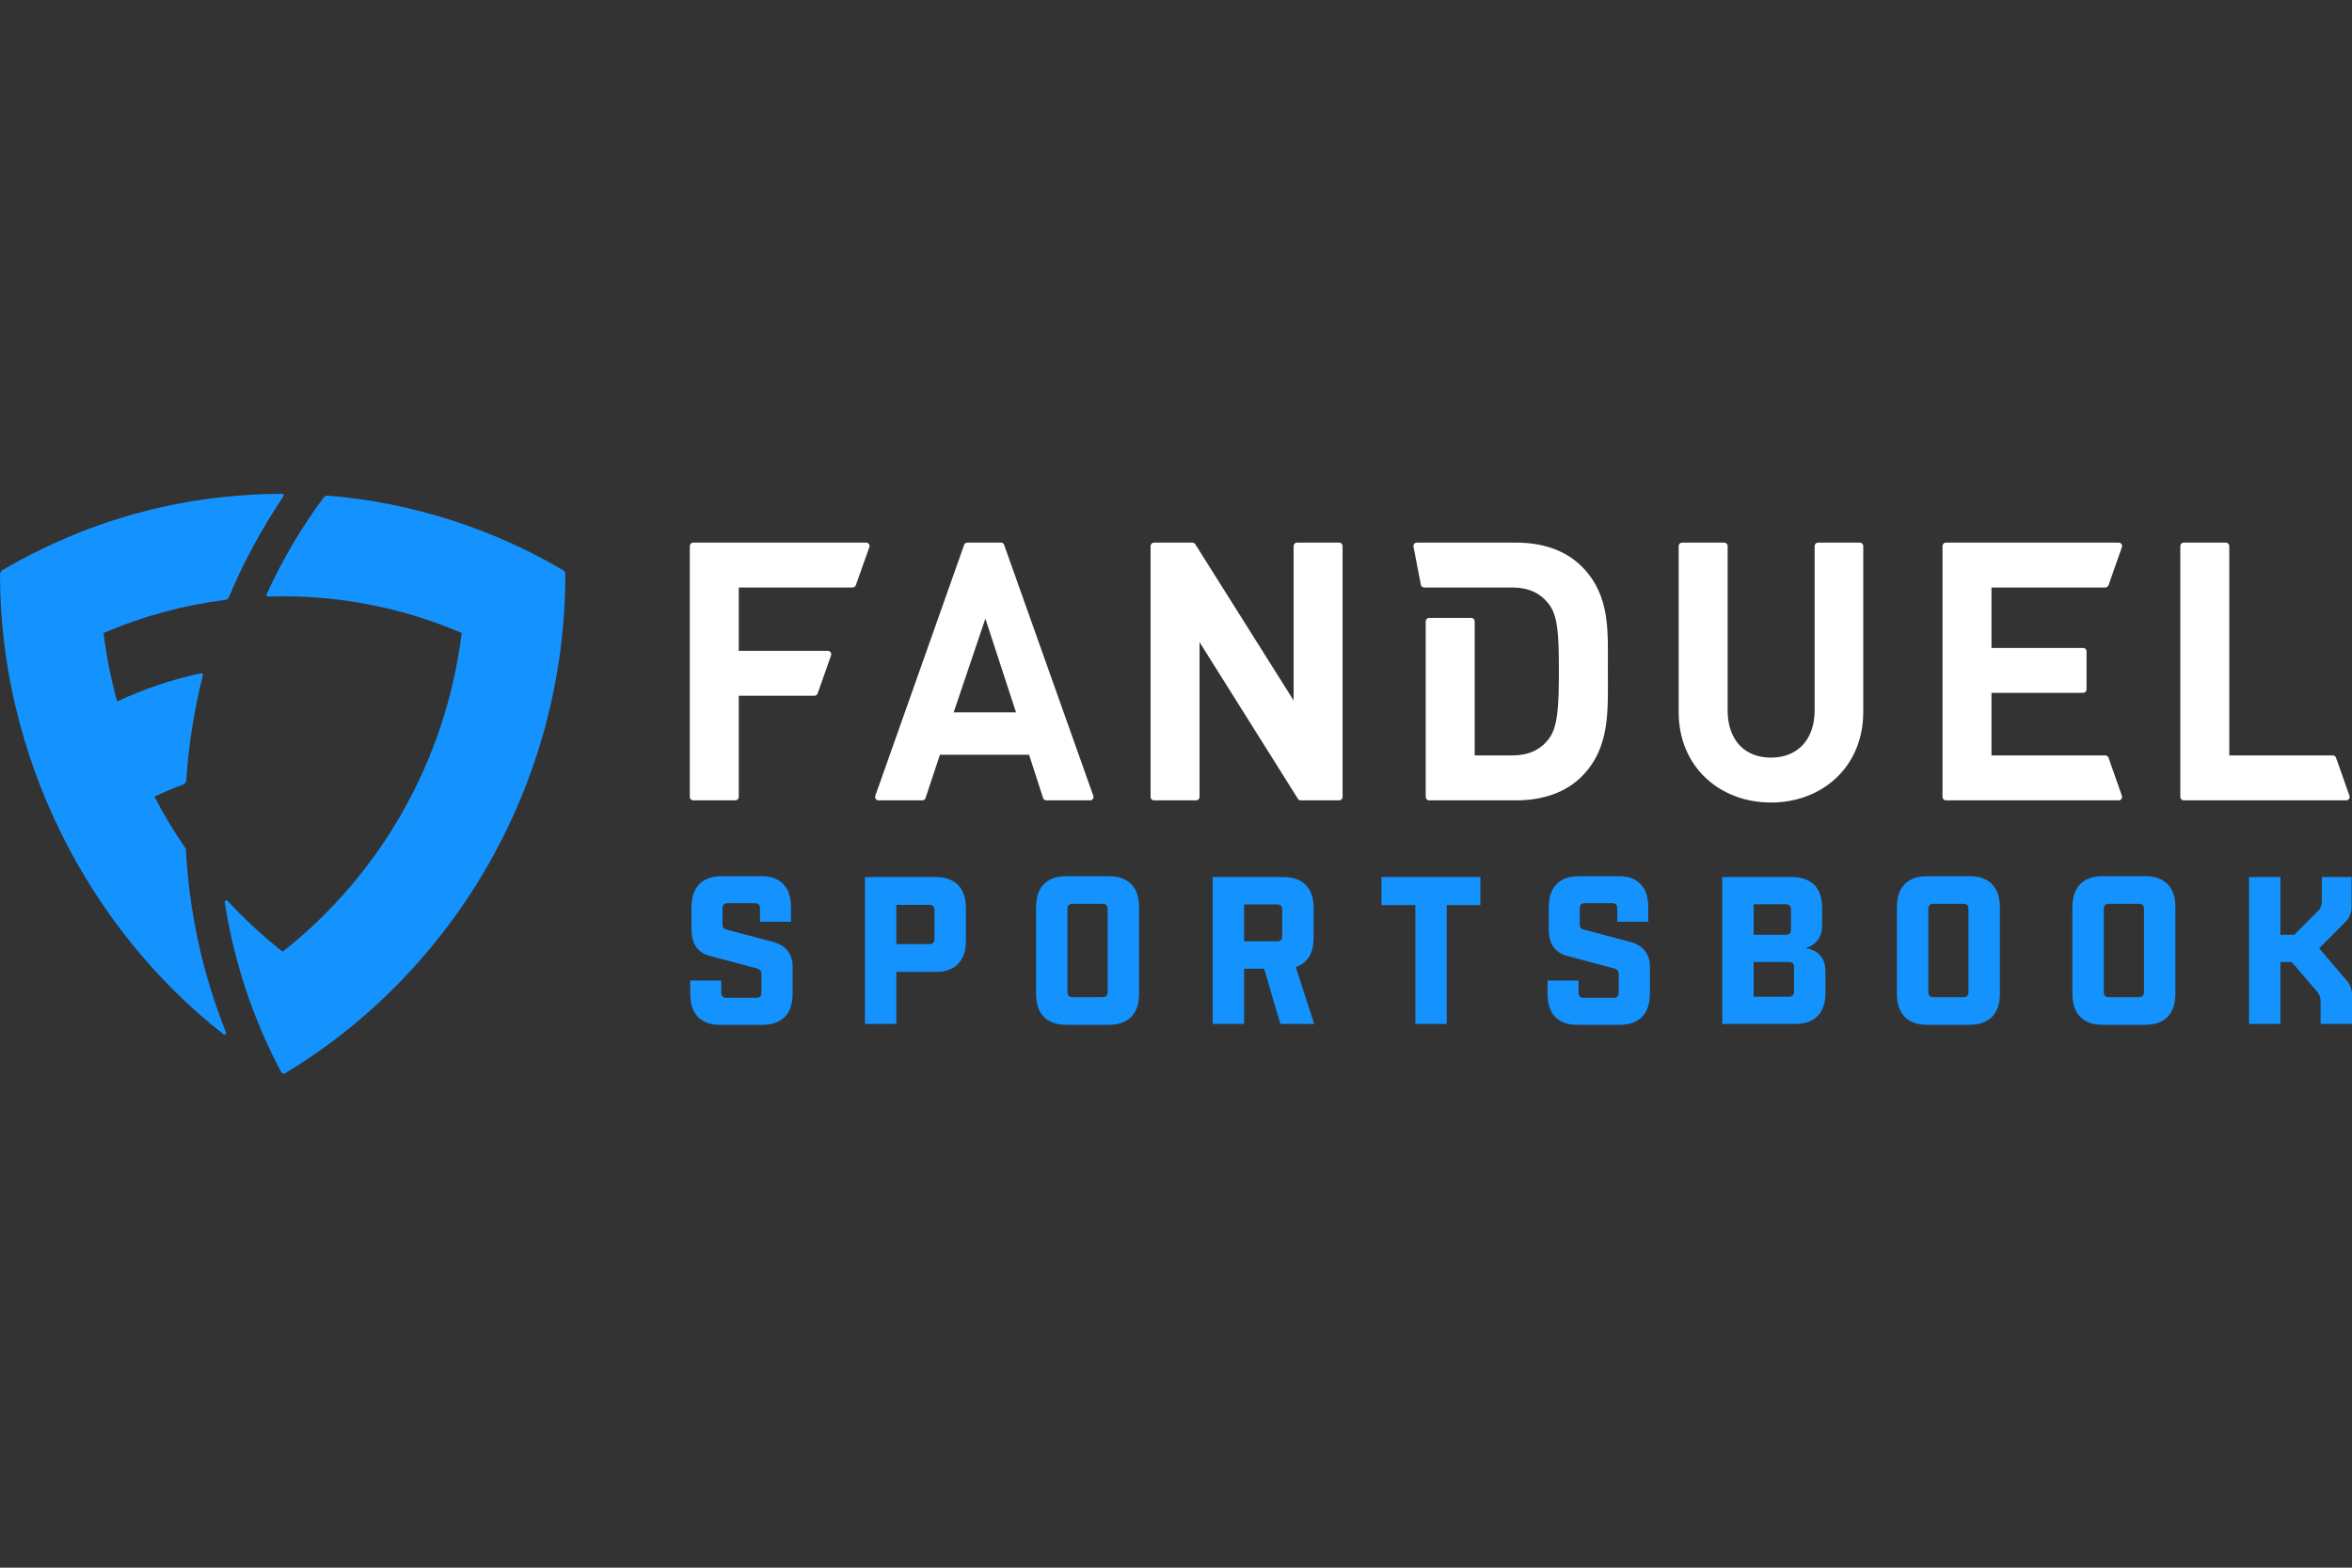 <?xml version="1.0" encoding="UTF-8"?> <svg xmlns="http://www.w3.org/2000/svg" width="600" height="400" viewBox="0 0 600 400" fill="none"><rect x="0" y="0" width="600" height="400" fill="#333333" stroke="none"/><g clip-path="url(#clip0_1141_31306)"><path fill-rule="evenodd" clip-rule="evenodd" d="M176.817 204.211H187.61C187.836 204.211 188.052 204.119 188.211 203.956C188.371 203.792 188.46 203.57 188.461 203.339V177.518H207.782C207.957 177.518 208.127 177.463 208.27 177.36C208.413 177.257 208.522 177.111 208.581 176.942L212.001 167.234C212.048 167.102 212.063 166.961 212.045 166.822C212.027 166.683 211.977 166.551 211.899 166.436C211.821 166.321 211.717 166.228 211.596 166.163C211.475 166.098 211.341 166.064 211.204 166.064H188.461V149.9H217.523C217.878 149.9 218.197 149.671 218.318 149.328L221.774 139.618C221.821 139.486 221.836 139.345 221.818 139.206C221.8 139.067 221.75 138.935 221.672 138.82C221.594 138.705 221.49 138.611 221.369 138.547C221.248 138.482 221.114 138.448 220.977 138.448H176.817C176.593 138.448 176.377 138.54 176.218 138.703C176.059 138.866 175.969 139.087 175.969 139.318V203.339C175.969 203.82 176.349 204.211 176.817 204.211V204.211ZM243.28 181.766L251.372 157.843L259.189 181.766H243.28ZM245.954 139.021L223.295 203.041C223.249 203.173 223.234 203.314 223.252 203.453C223.27 203.592 223.321 203.725 223.399 203.839C223.477 203.954 223.581 204.048 223.702 204.112C223.823 204.177 223.958 204.211 224.094 204.211H235.305C235.669 204.211 235.991 203.973 236.108 203.621L239.776 192.572H262.513L266.096 203.614C266.151 203.788 266.259 203.939 266.403 204.046C266.547 204.153 266.72 204.211 266.898 204.211H278.104C278.241 204.211 278.375 204.177 278.496 204.113C278.617 204.048 278.722 203.954 278.8 203.839C278.878 203.724 278.928 203.591 278.946 203.452C278.963 203.313 278.948 203.171 278.901 203.039L256.156 139.021C256.097 138.853 255.988 138.707 255.846 138.605C255.703 138.503 255.533 138.448 255.359 138.448H246.75C246.576 138.448 246.406 138.502 246.263 138.605C246.12 138.707 246.012 138.852 245.953 139.021H245.954ZM330.002 178.718L304.912 138.846C304.835 138.724 304.729 138.624 304.605 138.554C304.48 138.485 304.341 138.448 304.199 138.448H294.366C294.255 138.448 294.144 138.47 294.041 138.514C293.938 138.557 293.845 138.622 293.766 138.702C293.687 138.783 293.625 138.879 293.582 138.985C293.539 139.091 293.517 139.204 293.517 139.318V203.339C293.517 203.82 293.896 204.211 294.366 204.211H305.159C305.384 204.211 305.6 204.119 305.759 203.956C305.918 203.792 306.008 203.57 306.008 203.339V163.848L331.1 203.811C331.177 203.934 331.282 204.035 331.407 204.104C331.531 204.174 331.671 204.211 331.813 204.211H341.646C341.757 204.211 341.868 204.189 341.971 204.145C342.074 204.101 342.167 204.037 342.246 203.956C342.325 203.875 342.387 203.779 342.43 203.673C342.473 203.567 342.494 203.454 342.494 203.339V139.318C342.494 139.087 342.404 138.866 342.245 138.703C342.086 138.54 341.871 138.448 341.646 138.448H330.851C330.626 138.448 330.411 138.54 330.252 138.703C330.093 138.866 330.003 139.087 330.002 139.318V178.718ZM462.918 181.211C462.918 188.786 458.514 193.31 451.775 193.31C445.034 193.31 440.721 188.784 440.721 181.211V139.32C440.721 139.089 440.632 138.867 440.473 138.703C440.314 138.54 440.098 138.448 439.873 138.448H429.078C428.853 138.448 428.638 138.54 428.478 138.703C428.319 138.866 428.23 139.087 428.229 139.318V181.676C428.229 195.622 438.654 204.766 451.775 204.766C464.894 204.766 475.319 195.622 475.319 181.675V139.32C475.319 139.089 475.229 138.868 475.07 138.705C474.911 138.541 474.695 138.45 474.47 138.45H463.766C463.542 138.45 463.326 138.541 463.167 138.705C463.008 138.868 462.918 139.089 462.918 139.32V181.213V181.211ZM537.89 149.323L541.297 139.614C541.343 139.483 541.358 139.341 541.34 139.203C541.321 139.064 541.271 138.932 541.193 138.817C541.114 138.702 541.01 138.609 540.889 138.544C540.768 138.48 540.634 138.446 540.498 138.446H496.391C496.279 138.446 496.169 138.468 496.066 138.512C495.963 138.556 495.869 138.62 495.79 138.701C495.711 138.782 495.648 138.878 495.606 138.984C495.563 139.09 495.541 139.204 495.541 139.318V203.337C495.541 203.82 495.921 204.209 496.391 204.209H540.498C541.086 204.209 541.496 203.61 541.297 203.043L537.89 193.335C537.832 193.166 537.723 193.02 537.581 192.916C537.438 192.813 537.268 192.757 537.093 192.757H508.033V176.778H531.433C531.658 176.778 531.875 176.686 532.034 176.522C532.193 176.358 532.283 176.136 532.283 175.904V166.196C532.283 165.965 532.193 165.743 532.033 165.579C531.874 165.416 531.658 165.324 531.433 165.324H508.033V149.899H537.093C537.268 149.898 537.438 149.843 537.58 149.74C537.723 149.637 537.831 149.491 537.89 149.323V149.323ZM595.129 192.759H568.694V139.32C568.695 139.205 568.673 139.092 568.63 138.985C568.588 138.879 568.525 138.783 568.446 138.702C568.367 138.621 568.273 138.556 568.17 138.512C568.067 138.469 567.956 138.446 567.844 138.446H557.051C556.826 138.446 556.61 138.538 556.451 138.702C556.292 138.865 556.202 139.087 556.202 139.318V203.337C556.202 203.82 556.583 204.209 557.051 204.209H598.557C599.145 204.209 599.555 203.61 599.354 203.041L595.926 193.333C595.867 193.164 595.759 193.019 595.616 192.915C595.473 192.812 595.303 192.757 595.129 192.757V192.759ZM403.696 144.727C399.47 140.386 393.45 138.448 386.8 138.448H361.422C361.296 138.448 361.173 138.476 361.059 138.531C360.946 138.586 360.845 138.667 360.766 138.766C360.686 138.866 360.629 138.982 360.598 139.107C360.568 139.232 360.564 139.363 360.589 139.489L362.464 149.197C362.502 149.396 362.606 149.574 362.758 149.702C362.91 149.831 363.101 149.901 363.297 149.9H385.631C389.944 149.9 392.821 151.285 394.977 153.963C397.314 156.92 397.674 161.076 397.674 171.052C397.674 181.028 397.314 185.738 394.977 188.694C392.821 191.372 389.944 192.757 385.631 192.757H376.196V158.537C376.196 158.306 376.106 158.084 375.947 157.921C375.788 157.757 375.572 157.665 375.347 157.665H364.552C364.327 157.665 364.111 157.757 363.952 157.921C363.793 158.084 363.704 158.306 363.704 158.537V203.339C363.704 203.82 364.084 204.211 364.552 204.211H386.8C393.452 204.211 399.47 202.271 403.694 197.93C410.884 190.541 410.164 180.935 410.164 171.052C410.164 161.168 410.884 152.117 403.694 144.727H403.696Z" fill="white"></path><path fill-rule="evenodd" clip-rule="evenodd" d="M176.4 231.467C176.4 226.358 179.121 223.563 184.092 223.563H194.297C199.113 223.563 201.782 226.36 201.782 231.469V235.181H193.879V231.792C193.879 230.879 193.461 230.447 192.571 230.447H185.611C184.721 230.447 184.303 230.879 184.303 231.792V235.664C184.303 236.686 184.565 236.956 185.453 237.225L197.071 240.291C200.472 241.205 202.2 243.357 202.2 246.692V253.576C202.2 258.685 199.48 261.481 194.508 261.481H183.571C178.756 261.481 176.087 258.685 176.087 253.576V250.188H183.989V253.253C183.989 254.166 184.408 254.598 185.296 254.598H192.938C193.828 254.598 194.246 254.166 194.246 253.253V248.574C194.246 247.767 193.828 247.282 192.989 247.067L181.058 243.894C177.971 243.087 176.4 240.828 176.4 237.118V231.467V231.467ZM228.659 230.877V240.881H237.084C237.974 240.881 238.392 240.451 238.392 239.537V232.221C238.392 231.307 237.974 230.877 237.084 230.877H228.659ZM228.659 247.982V261.266H220.653V223.778H238.706C243.677 223.778 246.4 226.575 246.4 231.684V240.076C246.4 245.186 243.677 247.982 238.706 247.982H228.659V247.982ZM272.309 253.091C272.309 254.006 272.728 254.436 273.617 254.436H281.258C282.148 254.436 282.566 254.006 282.566 253.091V231.954C282.566 231.037 282.148 230.609 281.258 230.609H273.617C272.728 230.609 272.309 231.039 272.309 231.954V253.091ZM271.996 261.481C267.024 261.481 264.304 258.685 264.304 253.576V231.467C264.304 226.358 267.024 223.562 271.996 223.562H282.881C287.851 223.562 290.573 226.358 290.573 231.467V253.574C290.573 258.684 287.851 261.48 282.881 261.48H271.996V261.481ZM317.361 230.77V240.182H325.787C326.676 240.182 327.095 239.752 327.095 238.837V232.114C327.095 231.2 326.676 230.77 325.787 230.77H317.361V230.77ZM326.623 261.268L322.49 247.175H317.361V261.266H309.355V223.778H327.408C332.38 223.778 335.102 226.575 335.102 231.684V239.267C335.102 243.196 333.583 245.721 330.549 246.743L335.258 261.266H326.623V261.268ZM377.647 230.932H369.065V261.266H361.058V230.932H352.425V223.778H377.647V230.932V230.932ZM395.093 231.467C395.093 226.358 397.816 223.563 402.787 223.563H412.991C417.806 223.563 420.475 226.36 420.475 231.469V235.181H412.572V231.792C412.572 230.879 412.154 230.447 411.264 230.447H404.304C403.415 230.447 402.996 230.879 402.996 231.792V235.664C402.996 236.686 403.259 236.956 404.147 237.225L415.766 240.291C419.167 241.205 420.893 243.357 420.893 246.692V253.576C420.893 258.685 418.173 261.481 413.201 261.481H402.264C397.449 261.481 394.78 258.685 394.78 253.576V250.188H402.683V253.253C402.683 254.166 403.101 254.598 403.991 254.598H411.631C412.521 254.598 412.939 254.166 412.939 253.253V248.574C412.939 247.767 412.521 247.282 411.683 247.067L399.751 243.894C396.664 243.087 395.093 240.828 395.093 237.118V231.467V231.467ZM447.353 245.453V254.328H456.353C457.245 254.328 457.663 253.898 457.663 252.984V246.796C457.663 245.88 457.245 245.452 456.353 245.452H447.353V245.453ZM447.353 230.717V238.515H455.57C456.46 238.515 456.878 238.085 456.878 237.171V232.061C456.878 231.145 456.46 230.717 455.57 230.717H447.353V230.717ZM439.348 261.266V223.778H457.139C462.11 223.778 464.832 226.576 464.832 231.686V235.985C464.832 239.054 463.42 240.989 460.646 241.903C463.996 242.495 465.671 244.539 465.671 247.982V253.361C465.671 258.47 462.948 261.266 457.977 261.266H439.348V261.266ZM491.909 253.091C491.909 254.006 492.328 254.436 493.217 254.436H500.858C501.748 254.436 502.166 254.006 502.166 253.091V231.954C502.166 231.037 501.748 230.609 500.858 230.609H493.217C492.328 230.609 491.909 231.039 491.909 231.954V253.091ZM491.596 261.481C486.624 261.481 483.902 258.685 483.902 253.576V231.467C483.902 226.358 486.624 223.562 491.596 223.562H502.481C507.451 223.562 510.173 226.358 510.173 231.467V253.574C510.173 258.684 507.451 261.48 502.481 261.48H491.596V261.481ZM536.683 253.091C536.683 254.006 537.101 254.436 537.991 254.436H545.632C546.521 254.436 546.94 254.006 546.94 253.091V231.954C546.94 231.037 546.521 230.609 545.632 230.609H537.991C537.101 230.609 536.683 231.039 536.683 231.954V253.091ZM536.369 261.481C531.398 261.481 528.676 258.685 528.676 253.576V231.467C528.676 226.358 531.398 223.562 536.369 223.562H547.255C552.225 223.562 554.947 226.358 554.947 231.467V253.574C554.947 258.684 552.225 261.48 547.255 261.48H536.369V261.481ZM584.615 245.453H581.736V261.266H573.729V223.778H581.736V238.515H585.295L591.47 232.276C592.044 231.739 592.307 230.932 592.307 229.855V223.777H599.896V231.201C599.896 232.868 599.371 234.212 598.377 235.181L591.628 241.958L598.744 250.295C599.58 251.262 600 252.497 600 254.006V261.265H591.993V255.565C591.993 254.596 591.731 253.789 591.156 253.091L584.615 245.453V245.453ZM72.758 273.824C115.317 248.213 144.209 200.474 144.209 146.531C144.21 146.316 144.155 146.104 144.051 145.918C143.946 145.731 143.796 145.576 143.615 145.469C125.993 135.072 105.331 128.225 83.637 126.458C83.43 126.442 83.223 126.48 83.033 126.567C82.844 126.654 82.679 126.789 82.553 126.958C76.874 134.611 72.007 142.866 68.035 151.583C68.005 151.65 67.992 151.725 67.997 151.799C68.002 151.873 68.026 151.944 68.066 152.007C68.106 152.069 68.16 152.119 68.225 152.154C68.289 152.188 68.361 152.205 68.433 152.203C69.656 152.164 70.879 152.145 72.103 152.145C88.295 152.145 103.725 155.475 117.789 161.504C113.663 194.582 96.655 223.516 72.103 242.826C67.095 238.886 62.398 234.544 58.056 229.841C57.772 229.533 57.268 229.785 57.333 230.204C59.68 245.386 64.547 260.041 71.723 273.529C71.771 273.619 71.837 273.698 71.915 273.762C71.994 273.826 72.084 273.873 72.18 273.9C72.276 273.928 72.377 273.935 72.476 273.922C72.576 273.91 72.671 273.877 72.758 273.825V273.824Z" fill="#1493FF"></path><path fill-rule="evenodd" clip-rule="evenodd" d="M47.235 216.305C44.361 212.137 41.745 207.789 39.401 203.284C41.787 202.121 44.231 201.086 46.721 200.183C46.944 200.103 47.14 199.957 47.283 199.763C47.426 199.57 47.511 199.337 47.527 199.094C48.111 190.045 49.529 181.073 51.761 172.299C51.779 172.23 51.779 172.158 51.761 172.089C51.744 172.019 51.709 171.956 51.662 171.904C51.614 171.852 51.554 171.814 51.488 171.792C51.421 171.771 51.351 171.767 51.283 171.781C43.911 173.356 36.733 175.772 29.883 178.984C28.312 173.253 27.154 167.41 26.417 161.504C36.357 157.244 46.818 154.403 57.507 153.059C57.701 153.035 57.885 152.958 58.041 152.837C58.196 152.717 58.319 152.556 58.395 152.372C62.182 143.258 66.669 135.106 72.298 126.631C72.338 126.57 72.362 126.5 72.366 126.427C72.37 126.354 72.355 126.281 72.322 126.216C72.288 126.151 72.239 126.097 72.178 126.059C72.117 126.021 72.047 126 71.976 126C45.271 126.127 21.722 133.166 0.634 145.444C0.441 145.559 0.28 145.723 0.169 145.922C0.057 146.121 -0.001 146.346 9.59834e-06 146.576C9.59834e-06 193.053 22.541 236.947 56.997 263.876C57.333 264.139 57.787 263.776 57.627 263.376C51.722 248.57 48.274 232.85 47.427 216.872C47.417 216.668 47.35 216.471 47.235 216.305V216.305Z" fill="#1493FF"></path></g><defs><clipPath id="clip0_1141_31306"><rect width="600" height="148" fill="white" transform="translate(0 126)"></rect></clipPath></defs></svg> 